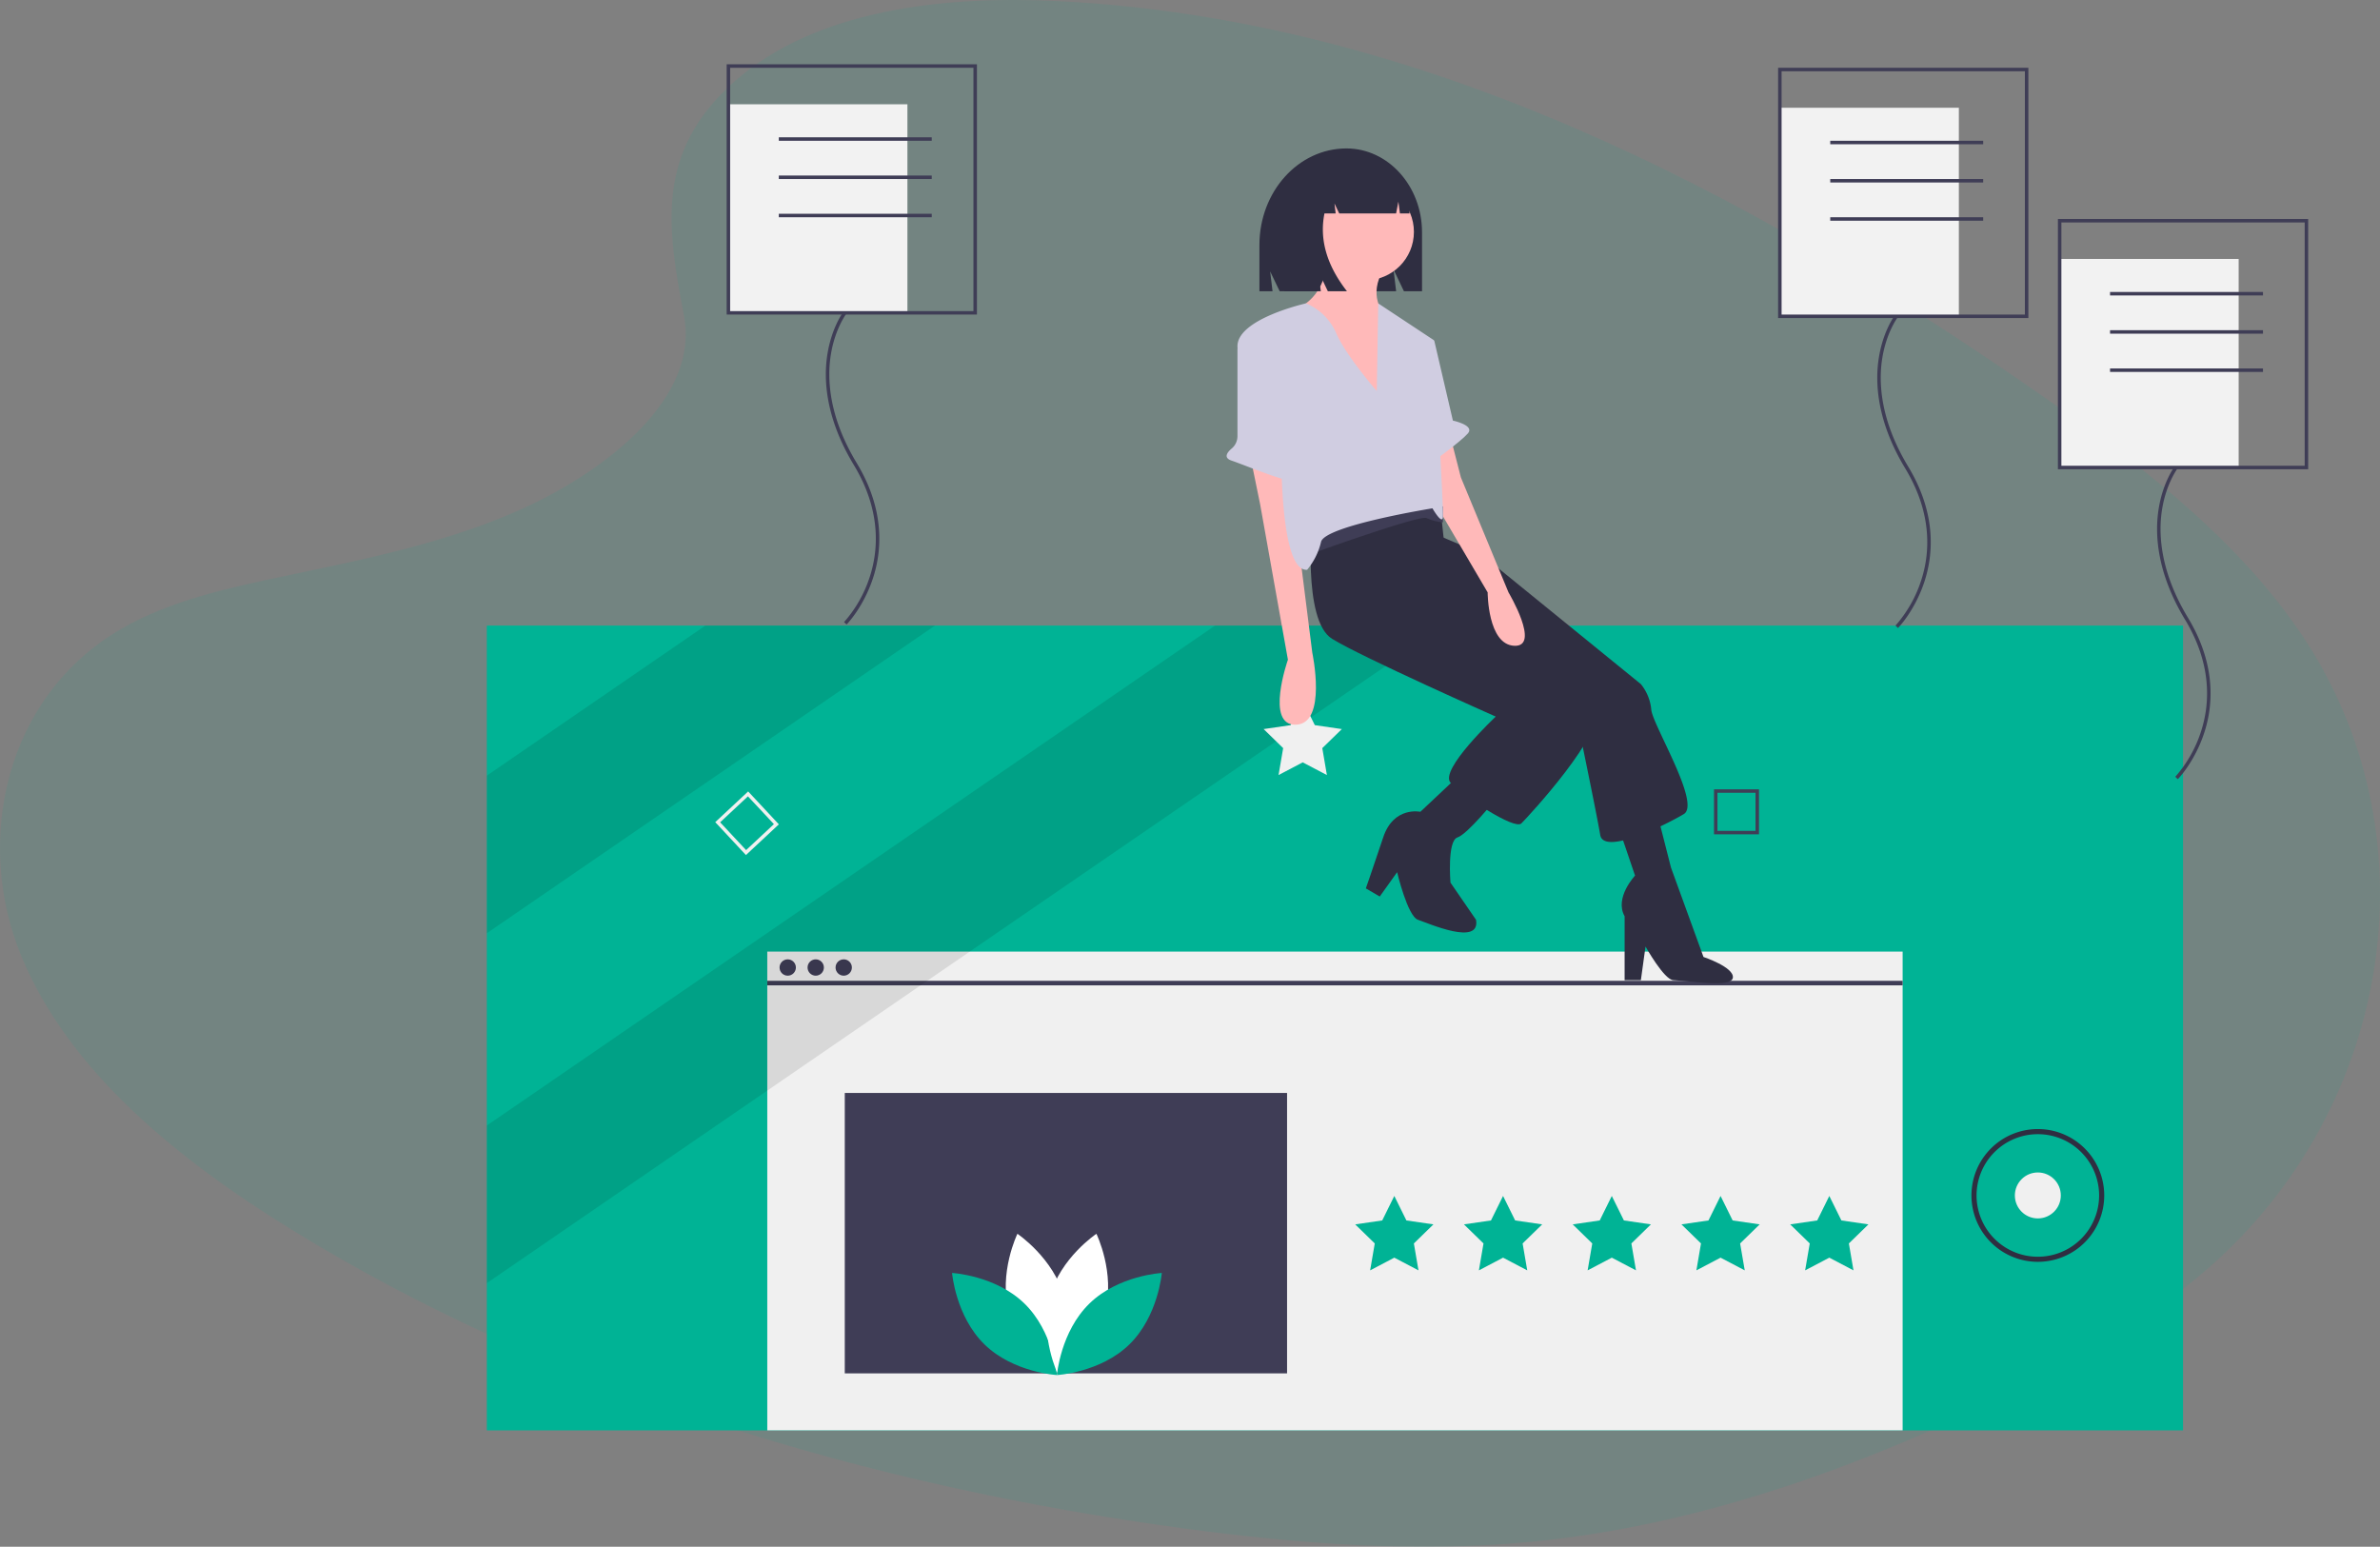 <svg xmlns="http://www.w3.org/2000/svg" viewBox="0 0 1369.46 890"><rect x="0" y="0" width="1369.46" height="890" fill="#808080" stroke="none"/><defs><style>.cls-1,.cls-2{fill:#00b395;}.cls-1,.cls-5{opacity:0.1;isolation:isolate;}.cls-3{fill:#f0f0f0;}.cls-4{fill:#3f3d56;}.cls-6{fill:#2f2e41;}.cls-7{fill:#fff;}.cls-8{fill:#f2f2f2;}.cls-9{fill:#ffb9b9;}.cls-10{fill:#d0cde1;}</style></defs><title>CustomerTestingAndTweaks</title><g id="Layer_2" data-name="Layer 2"><g id="b7d53209-d177-4d97-8fa5-97496651953b"><path class="cls-1" d="M422.87,46.67C469.33,5.73,542.26-2.65,608.66.65,817.17,10.91,1005.37,110.4,1168.22,223c59,40.76,117,84.66,155.24,140.79,77.89,114.22,54.78,272.47-53.52,366.56-36.85,32.06-81.52,56.57-127.37,78.32C1061,847.31,973.05,878.36,880.51,887.2c-66,6.31-132.8,1.18-198.4-7.62C498.8,855,318.87,800.66,168.07,707.71,101.94,667,39.6,616.25,12.33,550.29S2.46,400.73,70.06,361.7c27.93-16.15,61.33-23.43,94-30.3,48.09-10.07,97-20,140.46-40.5,44.86-21.17,98-62.1,89.09-108.94C384.1,131.68,376.43,87.54,422.87,46.67Z"/><rect class="cls-2" x="280.13" y="359.96" width="976" height="463.08"/><rect class="cls-3" x="441.49" y="547.55" width="653.29" height="275.48"/><rect class="cls-4" x="441.49" y="564.36" width="653.29" height="2.62"/><circle class="cls-4" cx="453.26" cy="556.71" r="4.7"/><circle class="cls-4" cx="469.37" cy="556.71" r="4.7"/><circle class="cls-4" cx="485.48" cy="556.71" r="4.7"/><polygon class="cls-2" points="802.29 688.16 809.25 702.25 824.8 704.51 813.55 715.48 816.2 730.97 802.29 723.66 788.38 730.97 791.04 715.48 779.79 704.51 795.34 702.25 802.29 688.16"/><polygon class="cls-2" points="864.87 688.16 871.82 702.25 887.38 704.51 876.12 715.48 878.78 730.97 864.87 723.66 850.96 730.97 853.61 715.48 842.36 704.51 857.91 702.25 864.87 688.16"/><polygon class="cls-2" points="927.44 688.16 934.4 702.25 949.95 704.51 938.7 715.48 941.35 730.97 927.44 723.66 913.53 730.97 916.19 715.48 904.94 704.51 920.49 702.25 927.44 688.16"/><polygon class="cls-2" points="990.02 688.16 996.97 702.25 1012.52 704.51 1001.27 715.48 1003.93 730.97 990.02 723.66 976.11 730.97 978.76 715.48 967.51 704.51 983.06 702.25 990.02 688.16"/><polygon class="cls-2" points="1052.59 688.16 1059.55 702.25 1075.1 704.51 1063.85 715.48 1066.5 730.97 1052.59 723.66 1038.68 730.97 1041.34 715.48 1030.09 704.51 1045.64 702.25 1052.59 688.16"/><rect class="cls-4" x="486.09" y="628.89" width="254.49" height="161.35"/><polygon class="cls-5" points="537.99 359.96 280.13 536.98 280.13 446.29 405.88 359.96 537.99 359.96"/><polygon class="cls-5" points="831.24 359.96 280.13 738.31 280.13 647.61 699.14 359.96 831.24 359.96"/><path class="cls-3" d="M429.21,492l-17.66-18.94,18.94-17.67,17.66,18.94Zm-14.84-18.84,14.94,16,16-14.95-14.95-16Z"/><path class="cls-4" d="M1012.13,480.08H986.24v-25.9h25.89Zm-23.9-2h21.91V456.17H988.23Z"/><circle class="cls-3" cx="1172.58" cy="687.86" r="13.22"/><path class="cls-6" d="M1172.58,726.06a38.2,38.2,0,1,1,38.2-38.2A38.19,38.19,0,0,1,1172.58,726.06Zm0-73.45a35.26,35.26,0,1,0,35.26,35.25A35.26,35.26,0,0,0,1172.58,652.61Z"/><path class="cls-7" d="M580.54,754.87c6.07,22.45,26.88,36.35,26.88,36.35s11-22.49,4.88-44.94-26.88-36.35-26.88-36.35S574.47,732.42,580.54,754.87Z"/><path class="cls-2" d="M589.46,750.05c16.67,16.22,18.71,41.16,18.71,41.16s-25-1.37-41.65-17.59-18.7-41.16-18.7-41.16S572.8,733.82,589.46,750.05Z"/><path class="cls-7" d="M635.79,754.87c-6.07,22.45-26.88,36.35-26.88,36.35S598,768.73,604,746.28s26.88-36.35,26.88-36.35S641.86,732.42,635.79,754.87Z"/><path class="cls-2" d="M626.87,750.05c-16.67,16.22-18.7,41.16-18.7,41.16s25-1.37,41.64-17.59,18.7-41.16,18.7-41.16S643.53,733.82,626.87,750.05Z"/><rect class="cls-8" x="1024.13" y="62" width="103" height="120"/><path class="cls-4" d="M1092.11,361.35l-1.43-1.4a73.08,73.08,0,0,0,14.66-25.65c4.87-14.64,7.25-37.77-9.06-64.78-16.69-27.64-17.44-50.09-15.13-64.06,2.51-15.19,8.92-23.71,9.19-24.07l1.59,1.22c-.07.08-6.42,8.55-8.83,23.3-2.23,13.61-1.45,35.51,14.89,62.57,16.73,27.71,14.25,51.48,9.22,66.54C1101.77,351.33,1092.51,361,1092.11,361.35Z"/><path class="cls-4" d="M1167.13,183h-144V39h144Zm-142-2h140V41h-140Z"/><rect class="cls-4" x="1053.13" y="81" width="88" height="2"/><rect class="cls-4" x="1053.13" y="103" width="88" height="2"/><rect class="cls-4" x="1053.13" y="125" width="88" height="2"/><rect class="cls-8" x="1185.13" y="149" width="103" height="120"/><path class="cls-4" d="M1253.11,448.35l-1.43-1.4a73.08,73.08,0,0,0,14.66-25.65c4.87-14.64,7.25-37.77-9.06-64.78-16.69-27.64-17.44-50.09-15.13-64.06,2.51-15.19,8.92-23.71,9.19-24.07l1.59,1.22c-.07.08-6.42,8.55-8.83,23.3-2.23,13.61-1.45,35.51,14.89,62.57,16.73,27.71,14.25,51.48,9.22,66.54C1262.77,438.33,1253.51,448,1253.11,448.35Z"/><path class="cls-4" d="M1328.13,270h-144V126h144Zm-142-2h140V128h-140Z"/><rect class="cls-4" x="1214.13" y="168" width="88" height="2"/><rect class="cls-4" x="1214.13" y="190" width="88" height="2"/><rect class="cls-4" x="1214.13" y="212" width="88" height="2"/><rect class="cls-8" x="419.13" y="60" width="103" height="120"/><path class="cls-4" d="M487.11,359.35l-1.43-1.4a73.08,73.08,0,0,0,14.66-25.65c4.87-14.64,7.25-37.77-9.06-64.78-16.69-27.64-17.44-50.09-15.13-64.06,2.51-15.19,8.92-23.71,9.19-24.07l1.59,1.22c-.07.08-6.42,8.55-8.83,23.3-2.23,13.61-1.45,35.51,14.89,62.57,16.73,27.71,14.25,51.48,9.22,66.54C496.77,349.33,487.51,359,487.11,359.35Z"/><path class="cls-4" d="M562.13,181h-144V37h144Zm-142-2h140V39h-140Z"/><rect class="cls-4" x="448.13" y="79" width="88" height="2"/><rect class="cls-4" x="448.13" y="101" width="88" height="2"/><rect class="cls-4" x="448.13" y="123" width="88" height="2"/><polygon class="cls-3" points="749.59 403.16 756.55 417.25 772.1 419.51 760.85 430.48 763.5 445.97 749.59 438.66 735.68 445.97 738.34 430.48 727.09 419.51 742.64 417.25 749.59 403.16"/><path class="cls-6" d="M774.73,85.41h0c24,0,43.51,21.62,43.51,48.29v33.89H807.83l-6-12.56,1.51,12.56h-67l-5.49-11.42,1.37,11.42h-7.54V141C724.66,110.29,747.08,85.41,774.73,85.41Z"/><path class="cls-6" d="M824.59,306.8l26.72,11.35,92.84,75.48a27.22,27.22,0,0,1,6,14.69c.67,8.68,28.73,54.1,18.71,60.11s-46.09,24.05-48.09,12S908.09,417,908.09,417l-89.51-80.15Z"/><path class="cls-6" d="M929.46,470.44l11.35,33.39s-12,12.7-6,23.38V564h9.35l2.67-19.37s10.66,19.12,16,19.37c11.27.51,33.6,4.52,34.27-1.49s-16.91-11.87-16.91-11.87l-18.7-51.43-8-31.39Z"/><path class="cls-6" d="M755.13,298.11s-6,58.78,11.35,69.47,94.18,44.75,94.18,44.75-32.73,30.72-26,38.07,36.74,27.39,40.75,23.38,48.76-52.1,43.41-67.46-79.48-65.46-79.48-65.46l-8.68-31.39-2.68-25.38-28-18Z"/><circle class="cls-9" cx="785.73" cy="133.42" r="27.84"/><path class="cls-9" d="M764.15,144.82s1.33,25.39-19.37,33.4,51.43,60.11,51.43,60.11V180.22s-9.35-10,0-25.38Z"/><path class="cls-9" d="M719.73,264.05l5.34,26.05,16,89.5s-13.36,38.07,4.68,37.4,9.35-41.41,9.35-41.41l-9.35-74.14V272.73Z"/><path class="cls-9" d="M834.61,251.36l6,23.38L868,340.86s18.7,31.39,3.34,30.73S856,340.86,856,340.86l-31.4-53.43V257.37Z"/><path class="cls-6" d="M839.29,446.39l-22,20.71s-15.37-3.34-21.38,14.69-10,29.39-10,29.39l8,4.68,10-14s6,25.38,12,27.39,36.07,15.36,33.4,0l-14.7-21.38s-2-24,4-26,22-22,22-22Z"/><path class="cls-4" d="M754.07,318.82s62.79-22.71,66.79-20.71a29.85,29.85,0,0,0,9.41,2.44l-.06-9.12s-20.7-7.34-32.06-2.67-46.08,25.38-46.08,25.38Z"/><path class="cls-10" d="M792.2,225s-18-20.71-23.38-33.4a32.79,32.79,0,0,0-17.33-17.05s-40.11,9-39.44,25.06,25.38,40.75,25.38,40.75-3.34,88.83,14.69,87.5a38.78,38.78,0,0,0,8-16c2-9.36,64.12-19.37,64.12-19.37s5.34,9.35,6,5.34-5.34-102.19-5.34-102.19l-31.85-21.06Z"/><path class="cls-10" d="M717.19,193.14l-.44.25a9.22,9.22,0,0,0-4.71,8V251a9.28,9.28,0,0,1-3.31,7.07c-2.57,2.19-5,5.34,0,7,8,2.67,39.41,16,40.07,11.36s2-10,0-10c-1.56,0-10.91-47.9-18.42-68.38a9.22,9.22,0,0,0-13.17-4.87Z"/><path class="cls-10" d="M815.91,193.25l9.35,2.67L836,242s12.69,2.67,8.68,7.34-20.7,16.7-20.7,16.7Z"/><path class="cls-6" d="M762.36,98.71a22.87,22.87,0,0,1,18-9.19h.86c16.47,0,29.82,14.91,29.82,33.3h-5.52l-.89-6.79-1.31,6.79H770.6l-2.74-5.74.68,5.74H762.1q-4.5,22.38,12.95,44.77h-11l-5.48-11.48L760,167.59H739.06L735,141.18C735,121.41,746.44,104.64,762.36,98.71Z"/></g></g></svg>